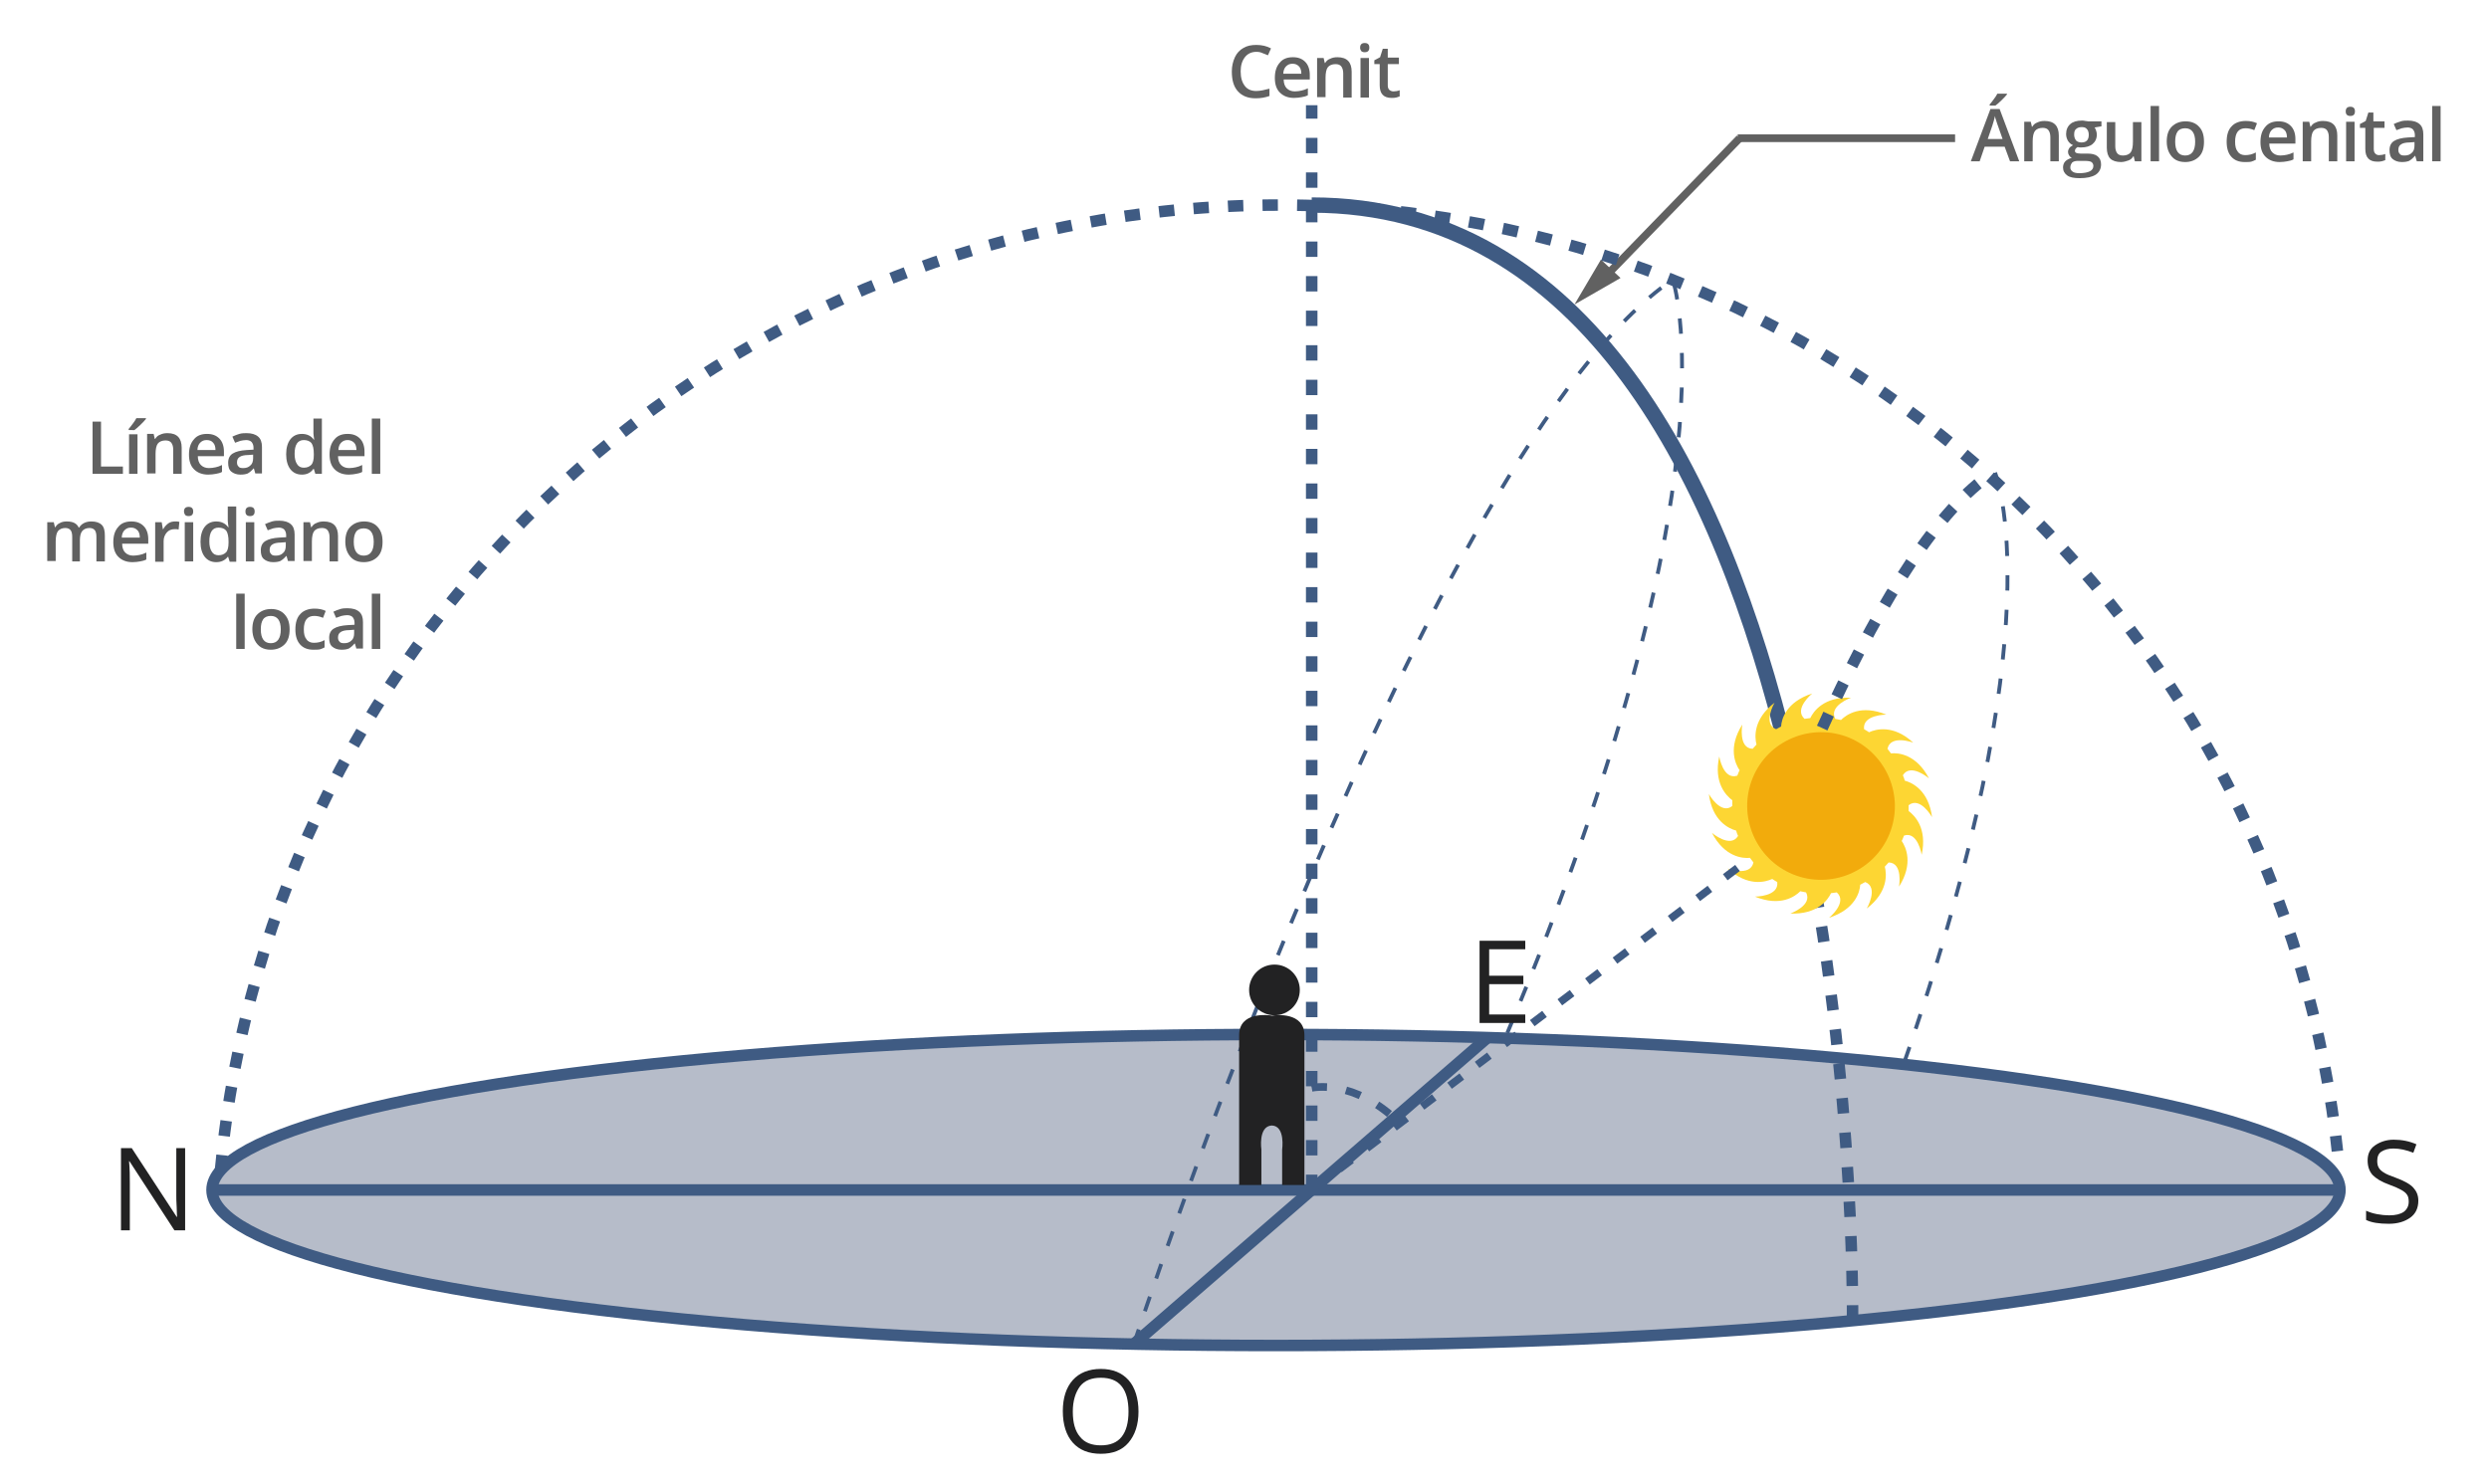<?xml version="1.0" encoding="utf-8"?>
<!-- Generator: Adobe Illustrator 14.0.0, SVG Export Plug-In . SVG Version: 6.00 Build 43363)  -->
<!DOCTYPE svg PUBLIC "-//W3C//DTD SVG 1.1//EN" "http://www.w3.org/Graphics/SVG/1.1/DTD/svg11.dtd">
<svg version="1.1" id="Capa_2" xmlns="http://www.w3.org/2000/svg" xmlns:xlink="http://www.w3.org/1999/xlink" x="0px" y="0px"
	 width="648px" height="386.5px" viewBox="0 0 648 386.5" style="enable-background:new 0 0 648 386.5;" xml:space="preserve">
<style type="text/css">
<![CDATA[
	.st0{fill:#B6BCC9;stroke:#3F5B83;stroke-width:3;}
	.st1{fill:none;stroke:#3F5B83;stroke-miterlimit:10;stroke-dasharray:4,5;}
	.st2{fill:none;stroke:#616161;stroke-width:2;}
	.st3{fill:#222223;}
	.st4{fill:#F2AB0C;}
	.st5{fill:#FDD633;}
	.st6{fill:#616161;}
	.st7{fill:none;stroke:#3F5B83;stroke-width:3;}
	.st8{fill:none;stroke:#3F5B83;stroke-width:4;}
	.st9{fill:none;stroke:#3F5B83;stroke-width:2;stroke-miterlimit:10;stroke-dasharray:4,5;}
	.st10{fill:none;stroke:#3F5B83;stroke-width:3;stroke-miterlimit:10;stroke-dasharray:4,5;}
]]>
</style>
<ellipse class="st0" cx="332.2" cy="309.9" rx="277" ry="40.5"/>
<line class="st7" x1="55.2" y1="309.9" x2="609.2" y2="309.9"/>
<line class="st7" x1="387.3" y1="270.2" x2="295.2" y2="350"/>
<path class="st1" d="M295.2,350c0,0,76.5-233.7,140.3-277.2c0,0,17.8,51.5-43.2,196.5"/>
<path class="st1" d="M519.4,123.1c0,0,16.3,39.2-24.1,154.9"/>
<line class="st10" x1="341.5" y1="309.9" x2="341.5" y2="27.4"/>
<path class="st10" d="M482.3,343.9c0,0,0.9-74-16.8-147.4"/>
<path class="st8" d="M465.5,196.6c-17.4-71.9-52.6-143.2-124-143.2"/>
<g>
	<line class="st2" x1="509" y1="36" x2="452.4" y2="36"/>
	<line class="st2" x1="452.9" y1="36" x2="417.1" y2="72.9"/>
	<polygon class="st6" points="421.9,72.4 416.8,67.6 409.9,79.3 	"/>
</g>
<g>
	<path class="st6" d="M327.1,13.5c-1.3,0-2.3,0.5-3,1.4c-0.7,0.9-1.1,2.1-1.1,3.7c0,1.7,0.4,2.9,1.1,3.8c0.7,0.9,1.7,1.3,3,1.3
		c0.6,0,1.1-0.1,1.7-0.2c0.5-0.1,1.1-0.3,1.7-0.4v1.9c-1.1,0.4-2.3,0.6-3.6,0.6c-2,0-3.5-0.6-4.6-1.8c-1.1-1.2-1.6-2.9-1.6-5.2
		c0-1.4,0.3-2.6,0.8-3.7c0.5-1.1,1.3-1.9,2.2-2.4c1-0.6,2.1-0.8,3.4-0.8c1.4,0,2.7,0.3,3.8,0.9l-0.8,1.8c-0.5-0.2-0.9-0.4-1.5-0.6
		C328.2,13.6,327.7,13.5,327.1,13.5z"/>
	<path class="st6" d="M336.9,25.5c-1.6,0-2.8-0.5-3.7-1.4c-0.9-0.9-1.3-2.2-1.3-3.8c0-1.7,0.4-3,1.3-4c0.8-1,2-1.4,3.4-1.4
		c1.4,0,2.4,0.4,3.2,1.2c0.8,0.8,1.2,2,1.2,3.4v1.2h-6.8c0,1,0.3,1.8,0.8,2.3c0.5,0.5,1.2,0.8,2.1,0.8c0.6,0,1.2-0.1,1.7-0.2
		c0.5-0.1,1.1-0.3,1.7-0.6v1.8c-0.5,0.3-1.1,0.4-1.6,0.5S337.6,25.5,336.9,25.5z M336.5,16.6c-0.7,0-1.2,0.2-1.7,0.7
		c-0.4,0.4-0.7,1.1-0.7,1.9h4.7c0-0.8-0.2-1.5-0.6-1.9C337.7,16.8,337.2,16.6,336.5,16.6z"/>
	<path class="st6" d="M351.9,25.4h-2.2v-6.3c0-0.8-0.2-1.4-0.5-1.8s-0.8-0.6-1.5-0.6c-0.9,0-1.6,0.3-2,0.8c-0.4,0.5-0.6,1.5-0.6,2.7
		v5.1h-2.2V15.1h1.7l0.3,1.3h0.1c0.3-0.5,0.7-0.9,1.3-1.1c0.6-0.3,1.2-0.4,1.9-0.4c2.5,0,3.7,1.3,3.7,3.8V25.4z"/>
	<path class="st6" d="M354.1,12.4c0-0.4,0.1-0.7,0.3-0.9c0.2-0.2,0.5-0.3,0.9-0.3c0.4,0,0.7,0.1,0.9,0.3c0.2,0.2,0.3,0.5,0.3,0.9
		c0,0.4-0.1,0.7-0.3,0.9c-0.2,0.2-0.5,0.3-0.9,0.3c-0.4,0-0.7-0.1-0.9-0.3C354.2,13,354.1,12.8,354.1,12.4z M356.4,25.4h-2.2V15.1
		h2.2V25.4z"/>
	<path class="st6" d="M362.8,23.8c0.5,0,1.1-0.1,1.6-0.3v1.6c-0.2,0.1-0.6,0.2-0.9,0.3c-0.4,0.1-0.8,0.1-1.2,0.1
		c-2.1,0-3.1-1.1-3.1-3.3v-5.5h-1.4v-1l1.5-0.8l0.7-2.2h1.3v2.3h2.9v1.7h-2.9v5.5c0,0.5,0.1,0.9,0.4,1.2
		C362.1,23.7,362.4,23.8,362.8,23.8z"/>
</g>
<g>
	<path class="st6" d="M523.3,42l-1.4-3.8h-5.2l-1.3,3.8h-2.3l5.1-13.6h2.4l5.1,13.6H523.3z M521.4,36.3l-1.3-3.7
		c-0.1-0.2-0.2-0.6-0.4-1.2c-0.2-0.5-0.3-0.9-0.3-1.2c-0.2,0.8-0.4,1.6-0.7,2.5l-1.2,3.5H521.4z M518,27.4v-0.2
		c0.4-0.4,0.7-0.9,1.1-1.4c0.4-0.5,0.7-1,0.9-1.4h2.5v0.2c-0.3,0.4-0.8,0.9-1.4,1.5c-0.6,0.6-1.2,1.1-1.6,1.4H518z"/>
	<path class="st6" d="M536,42h-2.2v-6.3c0-0.8-0.2-1.4-0.5-1.8s-0.8-0.6-1.5-0.6c-0.9,0-1.6,0.3-2,0.8c-0.4,0.5-0.6,1.5-0.6,2.7V42
		H527V31.7h1.7l0.3,1.3h0.1c0.3-0.5,0.7-0.9,1.3-1.1c0.6-0.3,1.2-0.4,1.9-0.4c2.5,0,3.7,1.3,3.7,3.8V42z"/>
	<path class="st6" d="M547.1,31.7v1.2l-1.8,0.3c0.2,0.2,0.3,0.5,0.4,0.8s0.2,0.6,0.2,1c0,1.1-0.4,1.9-1.1,2.5
		c-0.7,0.6-1.7,0.9-3,0.9c-0.3,0-0.6,0-0.9-0.1c-0.5,0.3-0.7,0.6-0.7,1c0,0.2,0.1,0.4,0.3,0.5c0.2,0.1,0.6,0.2,1.2,0.2h1.8
		c1.1,0,2,0.2,2.6,0.7c0.6,0.5,0.9,1.2,0.9,2.1c0,1.2-0.5,2.1-1.4,2.7c-1,0.6-2.3,0.9-4.2,0.9c-1.4,0-2.5-0.2-3.2-0.7
		c-0.7-0.5-1.1-1.2-1.1-2.1c0-0.6,0.2-1.2,0.6-1.6c0.4-0.4,1-0.7,1.7-0.9c-0.3-0.1-0.5-0.3-0.7-0.6c-0.2-0.3-0.3-0.6-0.3-0.9
		c0-0.4,0.1-0.7,0.3-1c0.2-0.3,0.5-0.5,1-0.8c-0.5-0.2-1-0.6-1.3-1.1c-0.3-0.5-0.5-1.1-0.5-1.8c0-1.1,0.4-2,1.1-2.6s1.7-0.9,3-0.9
		c0.3,0,0.6,0,0.9,0.1c0.3,0,0.6,0.1,0.7,0.1H547.1z M539,43.6c0,0.5,0.2,0.8,0.6,1.1c0.4,0.3,1,0.4,1.8,0.4c1.2,0,2.1-0.2,2.7-0.5
		c0.6-0.3,0.9-0.8,0.9-1.4c0-0.4-0.2-0.8-0.5-1c-0.3-0.2-0.9-0.3-1.8-0.3h-1.7c-0.6,0-1.1,0.1-1.5,0.4C539.2,42.7,539,43.1,539,43.6
		z M540,35.1c0,0.6,0.2,1.1,0.5,1.5c0.3,0.3,0.8,0.5,1.4,0.5c1.3,0,1.9-0.7,1.9-2c0-0.7-0.2-1.2-0.5-1.5c-0.3-0.4-0.8-0.5-1.4-0.5
		c-0.6,0-1.1,0.2-1.4,0.5C540.1,33.9,540,34.4,540,35.1z"/>
	<path class="st6" d="M555.8,42l-0.3-1.3h-0.1c-0.3,0.5-0.7,0.9-1.3,1.1s-1.2,0.4-1.9,0.4c-1.2,0-2.2-0.3-2.8-0.9
		c-0.6-0.6-0.9-1.6-0.9-2.8v-6.7h2.2v6.3c0,0.8,0.2,1.4,0.5,1.8c0.3,0.4,0.8,0.6,1.5,0.6c0.9,0,1.6-0.3,2-0.8
		c0.4-0.5,0.6-1.5,0.6-2.8v-5.1h2.2V42H555.8z"/>
	<path class="st6" d="M562.1,42h-2.2V27.6h2.2V42z"/>
	<path class="st6" d="M573.8,36.9c0,1.7-0.4,3-1.3,3.9c-0.9,0.9-2.1,1.4-3.6,1.4c-1,0-1.8-0.2-2.5-0.6c-0.7-0.4-1.3-1.1-1.7-1.9
		c-0.4-0.8-0.6-1.8-0.6-2.8c0-1.7,0.4-3,1.3-3.9c0.9-0.9,2.1-1.4,3.6-1.4c1.5,0,2.7,0.5,3.5,1.4C573.4,33.9,573.8,35.2,573.8,36.9z
		 M566.3,36.9c0,2.4,0.9,3.6,2.6,3.6c1.7,0,2.6-1.2,2.6-3.6c0-2.3-0.9-3.5-2.6-3.5c-0.9,0-1.6,0.3-2,0.9
		C566.5,34.9,566.3,35.7,566.3,36.9z"/>
	<path class="st6" d="M584.4,42.2c-1.6,0-2.7-0.5-3.5-1.4c-0.8-0.9-1.2-2.2-1.2-3.9c0-1.7,0.4-3.1,1.3-4c0.8-0.9,2.1-1.4,3.7-1.4
		c1.1,0,2.1,0.2,2.9,0.6l-0.7,1.8c-0.9-0.4-1.7-0.5-2.3-0.5c-1.8,0-2.7,1.2-2.7,3.5c0,1.2,0.2,2,0.7,2.6c0.4,0.6,1.1,0.9,1.9,0.9
		c1,0,1.9-0.2,2.8-0.7v1.9c-0.4,0.2-0.8,0.4-1.2,0.5S585,42.2,584.4,42.2z"/>
	<path class="st6" d="M593.5,42.2c-1.6,0-2.8-0.5-3.7-1.4c-0.9-0.9-1.3-2.2-1.3-3.8c0-1.7,0.4-3,1.3-4c0.8-1,2-1.4,3.4-1.4
		c1.4,0,2.4,0.4,3.2,1.2c0.8,0.8,1.2,2,1.2,3.4v1.2h-6.8c0,1,0.3,1.8,0.8,2.3c0.5,0.5,1.2,0.8,2.1,0.8c0.6,0,1.2-0.1,1.7-0.2
		c0.5-0.1,1.1-0.3,1.7-0.6v1.8c-0.5,0.3-1.1,0.4-1.6,0.5S594.2,42.2,593.5,42.2z M593.1,33.2c-0.7,0-1.2,0.2-1.7,0.7
		c-0.4,0.4-0.7,1.1-0.7,1.9h4.7c0-0.8-0.2-1.5-0.6-1.9C594.3,33.4,593.8,33.2,593.1,33.2z"/>
	<path class="st6" d="M608.5,42h-2.2v-6.3c0-0.8-0.2-1.4-0.5-1.8s-0.8-0.6-1.5-0.6c-0.9,0-1.6,0.3-2,0.8c-0.4,0.5-0.6,1.5-0.6,2.7
		V42h-2.2V31.7h1.7l0.3,1.3h0.1c0.3-0.5,0.7-0.9,1.3-1.1c0.6-0.3,1.2-0.4,1.9-0.4c2.5,0,3.7,1.3,3.7,3.8V42z"/>
	<path class="st6" d="M610.7,29c0-0.4,0.1-0.7,0.3-0.9c0.2-0.2,0.5-0.3,0.9-0.3c0.4,0,0.7,0.1,0.9,0.3c0.2,0.2,0.3,0.5,0.3,0.9
		c0,0.4-0.1,0.7-0.3,0.9c-0.2,0.2-0.5,0.3-0.9,0.3c-0.4,0-0.7-0.1-0.9-0.3C610.8,29.7,610.7,29.4,610.7,29z M613,42h-2.2V31.7h2.2
		V42z"/>
	<path class="st6" d="M619.4,40.4c0.5,0,1.1-0.1,1.6-0.3v1.6c-0.2,0.1-0.6,0.2-0.9,0.3c-0.4,0.1-0.8,0.1-1.2,0.1
		c-2.1,0-3.1-1.1-3.1-3.3v-5.5h-1.4v-1l1.5-0.8l0.7-2.2h1.3v2.3h2.9v1.7H618v5.5c0,0.5,0.1,0.9,0.4,1.2
		C618.7,40.3,619,40.4,619.4,40.4z"/>
	<path class="st6" d="M629.2,42l-0.4-1.4h-0.1c-0.5,0.6-1,1-1.5,1.3c-0.5,0.2-1.1,0.3-1.9,0.3c-1,0-1.8-0.3-2.4-0.8
		c-0.6-0.5-0.8-1.3-0.8-2.3c0-1.1,0.4-1.9,1.2-2.4c0.8-0.5,2-0.8,3.6-0.9l1.8-0.1v-0.5c0-0.7-0.2-1.1-0.5-1.5
		c-0.3-0.3-0.8-0.5-1.4-0.5c-0.5,0-1,0.1-1.5,0.2c-0.5,0.2-0.9,0.3-1.4,0.5l-0.7-1.6c0.6-0.3,1.2-0.5,1.8-0.7
		c0.7-0.2,1.3-0.2,1.9-0.2c1.3,0,2.3,0.3,3,0.9c0.7,0.6,1,1.5,1,2.7V42H629.2z M626,40.5c0.8,0,1.4-0.2,1.9-0.7
		c0.5-0.4,0.7-1.1,0.7-1.9v-0.9l-1.3,0.1c-1,0-1.8,0.2-2.2,0.5c-0.5,0.3-0.7,0.8-0.7,1.4c0,0.5,0.1,0.8,0.4,1.1
		C625,40.4,625.4,40.5,626,40.5z"/>
	<path class="st6" d="M635.4,42h-2.2V27.6h2.2V42z"/>
</g>
<g>
	<path class="st6" d="M24.1,123.4v-13.6h2.2v11.7H32v1.9H24.1z"/>
	<path class="st6" d="M33.5,111.9v-0.2c0.4-0.4,0.7-0.9,1.1-1.4c0.4-0.5,0.7-1,0.9-1.4H38v0.2c-0.3,0.4-0.8,0.9-1.4,1.5
		c-0.6,0.6-1.2,1.1-1.6,1.4H33.5z M35.8,123.4h-2.2v-10.3h2.2V123.4z"/>
	<path class="st6" d="M47.3,123.4h-2.2v-6.3c0-0.8-0.2-1.4-0.5-1.8s-0.8-0.6-1.5-0.6c-0.9,0-1.6,0.3-2,0.8c-0.4,0.5-0.6,1.5-0.6,2.7
		v5.1h-2.2v-10.3H40l0.3,1.3h0.1c0.3-0.5,0.7-0.9,1.3-1.1c0.6-0.3,1.2-0.4,1.9-0.4c2.5,0,3.7,1.3,3.7,3.8V123.4z"/>
	<path class="st6" d="M54.2,123.6c-1.6,0-2.8-0.5-3.7-1.4c-0.9-0.9-1.3-2.2-1.3-3.8c0-1.7,0.4-3,1.3-4c0.8-1,2-1.4,3.4-1.4
		c1.4,0,2.4,0.4,3.2,1.2c0.8,0.8,1.2,2,1.2,3.4v1.2h-6.8c0,1,0.3,1.8,0.8,2.3c0.5,0.5,1.2,0.8,2.1,0.8c0.6,0,1.2-0.1,1.7-0.2
		c0.5-0.1,1.1-0.3,1.7-0.6v1.8c-0.5,0.3-1.1,0.4-1.6,0.5S54.9,123.6,54.2,123.6z M53.8,114.6c-0.7,0-1.2,0.2-1.7,0.7
		c-0.4,0.4-0.7,1.1-0.7,1.9h4.7c0-0.8-0.2-1.5-0.6-1.9C55.1,114.8,54.5,114.6,53.8,114.6z"/>
	<path class="st6" d="M66.5,123.4l-0.4-1.4H66c-0.5,0.6-1,1-1.5,1.3c-0.5,0.2-1.1,0.3-1.9,0.3c-1,0-1.8-0.3-2.4-0.8
		c-0.6-0.5-0.8-1.3-0.8-2.3c0-1.1,0.4-1.9,1.2-2.4c0.8-0.5,2-0.8,3.6-0.9l1.8-0.1v-0.5c0-0.7-0.2-1.1-0.5-1.5
		c-0.3-0.3-0.8-0.5-1.4-0.5c-0.5,0-1,0.1-1.5,0.2c-0.5,0.2-0.9,0.3-1.4,0.5l-0.7-1.6c0.6-0.3,1.2-0.5,1.8-0.7
		c0.7-0.2,1.3-0.2,1.9-0.2c1.3,0,2.3,0.3,3,0.9c0.7,0.6,1,1.5,1,2.7v6.9H66.5z M63.3,121.9c0.8,0,1.4-0.2,1.9-0.7
		c0.5-0.4,0.7-1.1,0.7-1.9v-0.9l-1.3,0.1c-1,0-1.8,0.2-2.2,0.5c-0.5,0.3-0.7,0.8-0.7,1.4c0,0.5,0.1,0.8,0.4,1.1
		C62.3,121.8,62.7,121.9,63.3,121.9z"/>
	<path class="st6" d="M78.6,123.6c-1.3,0-2.3-0.5-3-1.4s-1.1-2.2-1.1-3.9c0-1.7,0.4-3,1.1-3.9c0.7-0.9,1.7-1.4,3-1.4
		c1.3,0,2.4,0.5,3.1,1.5h0.1c-0.1-0.7-0.2-1.3-0.2-1.7V109h2.2v14.4h-1.7l-0.4-1.3h-0.1C80.9,123.1,79.9,123.6,78.6,123.6z
		 M79.1,121.8c0.9,0,1.5-0.3,2-0.8c0.4-0.5,0.6-1.3,0.6-2.5v-0.3c0-1.3-0.2-2.2-0.6-2.8c-0.4-0.5-1.1-0.8-2-0.8
		c-0.8,0-1.4,0.3-1.8,0.9c-0.4,0.6-0.6,1.5-0.6,2.7c0,1.1,0.2,2,0.6,2.6C77.7,121.5,78.3,121.8,79.1,121.8z"/>
	<path class="st6" d="M90.8,123.6c-1.6,0-2.8-0.5-3.7-1.4c-0.9-0.9-1.3-2.2-1.3-3.8c0-1.7,0.4-3,1.3-4c0.8-1,2-1.4,3.4-1.4
		c1.4,0,2.4,0.4,3.2,1.2c0.8,0.8,1.2,2,1.2,3.4v1.2H88c0,1,0.3,1.8,0.8,2.3c0.5,0.5,1.2,0.8,2.1,0.8c0.6,0,1.2-0.1,1.7-0.2
		c0.5-0.1,1.1-0.3,1.7-0.6v1.8c-0.5,0.3-1.1,0.4-1.6,0.5S91.5,123.6,90.8,123.6z M90.5,114.6c-0.7,0-1.2,0.2-1.7,0.7
		c-0.4,0.4-0.7,1.1-0.7,1.9h4.7c0-0.8-0.2-1.5-0.6-1.9C91.7,114.8,91.1,114.6,90.5,114.6z"/>
	<path class="st6" d="M99,123.4h-2.2V109H99V123.4z"/>
	<path class="st6" d="M21,146.2h-2.2v-6.3c0-0.8-0.1-1.4-0.4-1.8c-0.3-0.4-0.8-0.6-1.4-0.6c-0.8,0-1.5,0.3-1.9,0.8
		c-0.4,0.5-0.6,1.5-0.6,2.7v5.1h-2.2V136h1.7l0.3,1.3h0.1c0.3-0.5,0.7-0.9,1.2-1.1c0.5-0.3,1.1-0.4,1.8-0.4c1.6,0,2.6,0.5,3.1,1.6
		h0.1c0.3-0.5,0.7-0.9,1.3-1.2c0.6-0.3,1.2-0.4,1.9-0.4c1.2,0,2.1,0.3,2.7,0.9c0.6,0.6,0.8,1.6,0.8,2.8v6.7h-2.2v-6.3
		c0-0.8-0.1-1.4-0.4-1.8c-0.3-0.4-0.8-0.6-1.4-0.6c-0.8,0-1.5,0.3-1.9,0.8c-0.4,0.5-0.6,1.3-0.6,2.4V146.2z"/>
	<path class="st6" d="M34.5,146.4c-1.6,0-2.8-0.5-3.7-1.4c-0.9-0.9-1.3-2.2-1.3-3.8c0-1.7,0.4-3,1.3-4c0.8-1,2-1.4,3.4-1.4
		c1.4,0,2.4,0.4,3.2,1.2c0.8,0.8,1.2,2,1.2,3.4v1.2h-6.8c0,1,0.3,1.8,0.8,2.3c0.5,0.5,1.2,0.8,2.1,0.8c0.6,0,1.2-0.1,1.7-0.2
		c0.5-0.1,1.1-0.3,1.7-0.6v1.8c-0.5,0.3-1.1,0.4-1.6,0.5S35.2,146.4,34.5,146.4z M34.1,137.4c-0.7,0-1.2,0.2-1.7,0.7
		c-0.4,0.4-0.7,1.1-0.7,1.9h4.7c0-0.8-0.2-1.5-0.6-1.9C35.3,137.6,34.8,137.4,34.1,137.4z"/>
	<path class="st6" d="M45.6,135.8c0.4,0,0.8,0,1.1,0.1l-0.2,2c-0.3-0.1-0.6-0.1-1-0.1c-0.9,0-1.6,0.3-2.1,0.9
		c-0.5,0.6-0.8,1.3-0.8,2.2v5.4h-2.2V136h1.7l0.3,1.8h0.1c0.3-0.6,0.8-1.1,1.3-1.5C44.4,135.9,45,135.8,45.6,135.8z"/>
	<path class="st6" d="M47.9,133.2c0-0.4,0.1-0.7,0.3-0.9c0.2-0.2,0.5-0.3,0.9-0.3c0.4,0,0.7,0.1,0.9,0.3c0.2,0.2,0.3,0.5,0.3,0.9
		c0,0.4-0.1,0.7-0.3,0.9c-0.2,0.2-0.5,0.3-0.9,0.3c-0.4,0-0.7-0.1-0.9-0.3C48.1,133.9,47.9,133.6,47.9,133.2z M50.3,146.2h-2.2V136
		h2.2V146.2z"/>
	<path class="st6" d="M56.3,146.4c-1.3,0-2.3-0.5-3-1.4s-1.1-2.2-1.1-3.9c0-1.7,0.4-3,1.1-3.9c0.7-0.9,1.7-1.4,3-1.4
		c1.3,0,2.4,0.5,3.1,1.5h0.1c-0.1-0.7-0.2-1.3-0.2-1.7v-3.7h2.2v14.4h-1.7l-0.4-1.3h-0.1C58.6,145.9,57.6,146.4,56.3,146.4z
		 M56.9,144.6c0.9,0,1.5-0.3,2-0.8c0.4-0.5,0.6-1.3,0.6-2.5v-0.3c0-1.3-0.2-2.2-0.6-2.8c-0.4-0.5-1.1-0.8-2-0.8
		c-0.8,0-1.4,0.3-1.8,0.9c-0.4,0.6-0.6,1.5-0.6,2.7c0,1.1,0.2,2,0.6,2.6C55.5,144.3,56.1,144.6,56.9,144.6z"/>
	<path class="st6" d="M63.9,133.2c0-0.4,0.1-0.7,0.3-0.9c0.2-0.2,0.5-0.3,0.9-0.3c0.4,0,0.7,0.1,0.9,0.3c0.2,0.2,0.3,0.5,0.3,0.9
		c0,0.4-0.1,0.7-0.3,0.9c-0.2,0.2-0.5,0.3-0.9,0.3c-0.4,0-0.7-0.1-0.9-0.3C64,133.9,63.9,133.6,63.9,133.2z M66.2,146.2H64V136h2.2
		V146.2z"/>
	<path class="st6" d="M75,146.2l-0.4-1.4h-0.1c-0.5,0.6-1,1-1.5,1.3c-0.5,0.2-1.1,0.3-1.9,0.3c-1,0-1.8-0.3-2.4-0.8
		c-0.6-0.5-0.8-1.3-0.8-2.3c0-1.1,0.4-1.9,1.2-2.4c0.8-0.5,2-0.8,3.6-0.9l1.8-0.1v-0.5c0-0.7-0.2-1.1-0.5-1.5
		c-0.3-0.3-0.8-0.5-1.4-0.5c-0.5,0-1,0.1-1.5,0.2c-0.5,0.2-0.9,0.3-1.4,0.5l-0.7-1.6c0.6-0.3,1.2-0.5,1.8-0.7
		c0.7-0.2,1.3-0.2,1.9-0.2c1.3,0,2.3,0.3,3,0.9c0.7,0.6,1,1.5,1,2.7v6.9H75z M71.8,144.7c0.8,0,1.4-0.2,1.9-0.7
		c0.5-0.4,0.7-1.1,0.7-1.9v-0.9l-1.3,0.1c-1,0-1.8,0.2-2.2,0.5c-0.5,0.3-0.7,0.8-0.7,1.4c0,0.5,0.1,0.8,0.4,1.1
		C70.8,144.6,71.2,144.7,71.8,144.7z"/>
	<path class="st6" d="M88,146.2h-2.2v-6.3c0-0.8-0.2-1.4-0.5-1.8s-0.8-0.6-1.5-0.6c-0.9,0-1.6,0.3-2,0.8c-0.4,0.5-0.6,1.5-0.6,2.7
		v5.1H79V136h1.7l0.3,1.3h0.1c0.3-0.5,0.7-0.9,1.3-1.1c0.6-0.3,1.2-0.4,1.9-0.4c2.5,0,3.7,1.3,3.7,3.8V146.2z"/>
	<path class="st6" d="M99.6,141.1c0,1.7-0.4,3-1.3,3.9c-0.9,0.9-2.1,1.4-3.6,1.4c-1,0-1.8-0.2-2.5-0.6c-0.7-0.4-1.3-1.1-1.7-1.9
		c-0.4-0.8-0.6-1.8-0.6-2.8c0-1.7,0.4-3,1.3-3.9c0.9-0.9,2.1-1.4,3.6-1.4c1.5,0,2.7,0.5,3.5,1.4C99.2,138.2,99.6,139.4,99.6,141.1z
		 M92.1,141.1c0,2.4,0.9,3.6,2.6,3.6c1.7,0,2.6-1.2,2.6-3.6c0-2.3-0.9-3.5-2.6-3.5c-0.9,0-1.6,0.3-2,0.9
		C92.3,139.1,92.1,139.9,92.1,141.1z"/>
	<path class="st6" d="M63.7,169h-2.2v-14.4h2.2V169z"/>
	<path class="st6" d="M75.4,163.9c0,1.7-0.4,3-1.3,3.9c-0.9,0.9-2.1,1.4-3.6,1.4c-1,0-1.8-0.2-2.5-0.6c-0.7-0.4-1.3-1.1-1.7-1.9
		c-0.4-0.8-0.6-1.8-0.6-2.8c0-1.7,0.4-3,1.3-3.9c0.9-0.9,2.1-1.4,3.6-1.4c1.5,0,2.7,0.5,3.5,1.4C75,161,75.4,162.2,75.4,163.9z
		 M67.9,163.9c0,2.4,0.9,3.6,2.6,3.6c1.7,0,2.6-1.2,2.6-3.6c0-2.3-0.9-3.5-2.6-3.5c-0.9,0-1.6,0.3-2,0.9
		C68.1,161.9,67.9,162.7,67.9,163.9z"/>
	<path class="st6" d="M81.6,169.2c-1.6,0-2.7-0.5-3.5-1.4c-0.8-0.9-1.2-2.2-1.2-3.9c0-1.7,0.4-3.1,1.3-4c0.8-0.9,2.1-1.4,3.7-1.4
		c1.1,0,2.1,0.2,2.9,0.6l-0.7,1.8c-0.9-0.4-1.7-0.5-2.3-0.5c-1.8,0-2.7,1.2-2.7,3.5c0,1.2,0.2,2,0.7,2.6c0.4,0.6,1.1,0.9,1.9,0.9
		c1,0,1.9-0.2,2.8-0.7v1.9c-0.4,0.2-0.8,0.4-1.2,0.5S82.2,169.2,81.6,169.2z"/>
	<path class="st6" d="M92.8,169l-0.4-1.4h-0.1c-0.5,0.6-1,1-1.5,1.3c-0.5,0.2-1.1,0.3-1.9,0.3c-1,0-1.8-0.3-2.4-0.8
		c-0.6-0.5-0.8-1.3-0.8-2.3c0-1.1,0.4-1.9,1.2-2.4c0.8-0.5,2-0.8,3.6-0.9l1.8-0.1v-0.5c0-0.7-0.2-1.1-0.5-1.5
		c-0.3-0.3-0.8-0.5-1.4-0.5c-0.5,0-1,0.1-1.5,0.2c-0.5,0.2-0.9,0.3-1.4,0.5l-0.7-1.6c0.6-0.3,1.2-0.5,1.8-0.7
		c0.7-0.2,1.3-0.2,1.9-0.2c1.3,0,2.3,0.3,3,0.9c0.7,0.6,1,1.5,1,2.7v6.9H92.8z M89.6,167.5c0.8,0,1.4-0.2,1.9-0.7
		c0.5-0.4,0.7-1.1,0.7-1.9v-0.9l-1.3,0.1c-1,0-1.8,0.2-2.2,0.5c-0.5,0.3-0.7,0.8-0.7,1.4c0,0.5,0.1,0.8,0.4,1.1
		C88.6,167.4,89,167.5,89.6,167.5z"/>
	<path class="st6" d="M99,169h-2.2v-14.4H99V169z"/>
</g>
<g>
	<path class="st3" d="M296.4,367.6c0,3.4-0.9,6.1-2.6,8.1c-1.7,2-4.1,2.9-7.2,2.9c-3.2,0-5.6-1-7.3-2.9c-1.7-1.9-2.6-4.7-2.6-8.2
		c0-3.5,0.9-6.2,2.6-8.1c1.7-1.9,4.2-2.9,7.3-2.9c3.1,0,5.5,1,7.2,2.9S296.4,364.2,296.4,367.6z M279.3,367.6c0,2.9,0.6,5.1,1.9,6.6
		c1.2,1.5,3,2.2,5.4,2.2c2.4,0,4.2-0.7,5.4-2.2s1.8-3.7,1.8-6.6c0-2.9-0.6-5.1-1.8-6.6c-1.2-1.5-3-2.2-5.4-2.2
		c-2.4,0-4.2,0.7-5.4,2.2C280,362.6,279.3,364.8,279.3,367.6z"/>
</g>
<g>
	<path class="st3" d="M629.6,312.7c0,1.9-0.7,3.4-2.1,4.4s-3.2,1.6-5.6,1.6c-2.5,0-4.5-0.3-5.9-1v-2.4c0.9,0.4,1.8,0.7,2.9,0.9
		s2.1,0.3,3.1,0.3c1.7,0,2.9-0.3,3.8-0.9c0.8-0.6,1.3-1.5,1.3-2.6c0-0.7-0.1-1.4-0.4-1.8c-0.3-0.5-0.8-0.9-1.5-1.3s-1.8-0.9-3.2-1.4
		c-2-0.7-3.4-1.6-4.3-2.5c-0.9-1-1.3-2.3-1.3-3.8c0-1.7,0.6-3,1.9-3.9s2.9-1.5,4.9-1.5c2.1,0,4.1,0.4,5.9,1.2l-0.8,2.2
		c-1.8-0.7-3.5-1.1-5.2-1.1c-1.3,0-2.3,0.3-3.1,0.8s-1.1,1.4-1.1,2.4c0,0.7,0.1,1.3,0.4,1.8c0.3,0.5,0.7,0.9,1.4,1.3
		c0.6,0.4,1.6,0.8,3,1.3c2.2,0.8,3.8,1.7,4.6,2.6S629.6,311.2,629.6,312.7z"/>
</g>
<g>
	<path class="st3" d="M48.2,320.4h-2.8l-11.7-18h-0.1c0.2,2.1,0.2,4,0.2,5.8v12.2h-2.3V299h2.8L46,316.9h0.1c0-0.3-0.1-1.1-0.1-2.5
		c-0.1-1.4-0.1-2.5-0.1-3.1V299h2.3V320.4z"/>
</g>
<g>
	<path class="st3" d="M397.1,266.4h-11.9V245h11.9v2.2h-9.4v6.9h8.9v2.2h-8.9v7.9h9.4V266.4z"/>
</g>
<path class="st10" d="M57.4,304.8c12.9-141,131.5-251.4,275.8-251.4c143.4,0,261.4,109,275.6,248.7"/>
<g>
	<path class="st5" d="M500.3,222.6c1.5-6.9-1.8-10.2-3.4-11.4c0-0.5,0-1,0-1.5c3-2.4,6.1,3.1,6.1,3.1c-0.9-7-5.2-9-7.1-9.5
		c-0.1-0.5-0.3-0.9-0.5-1.4c2-3.3,6.8,0.8,6.8,0.8c-3.3-6.3-8-6.7-9.9-6.5c-0.3-0.4-0.6-0.8-0.9-1.2c0.8-3.8,6.7-1.6,6.7-1.6
		c-5.2-4.8-9.8-3.5-11.5-2.7c-0.4-0.3-0.8-0.5-1.3-0.8c-0.5-3.8,5.8-3.8,5.8-3.8c-6.6-2.7-10.4,0-11.8,1.4c-0.5-0.1-1-0.2-1.5-0.3
		c-1.8-3.4,4.1-5.5,4.1-5.5c-7.1-0.3-9.8,3.6-10.6,5.3c-0.5,0.1-1,0.1-1.5,0.2c-2.9-2.6,2-6.6,2-6.6c-6.8,2.2-8,6.7-8.1,8.6
		c-0.4,0.2-0.9,0.5-1.3,0.7c-3.6-1.4-0.4-6.9-0.4-6.9c-5.6,4.3-5.2,9-4.7,10.9c-0.3,0.4-0.7,0.7-1,1.1c-3.8-0.1-2.7-6.3-2.7-6.3
		c-3.8,6-1.8,10.3-0.7,11.9c-0.1,0.1-0.1,0.3-0.2,0.4c-0.1,0.3-0.3,0.7-0.4,1c-3.7,1.2-4.7-5-4.7-5c-1.5,6.9,1.8,10.2,3.4,11.4
		c0,0.5,0,1,0,1.5c-3,2.4-6.1-3.1-6.1-3.1c0.9,7,5.2,9,7.1,9.5c0.1,0.5,0.3,0.9,0.5,1.4c-2,3.3-6.8-0.8-6.8-0.8
		c3.3,6.3,8,6.7,9.9,6.5c0.3,0.4,0.6,0.8,0.9,1.2c-0.8,3.8-6.7,1.6-6.7,1.6c5.3,4.8,9.8,3.5,11.6,2.7c0.4,0.3,0.8,0.5,1.3,0.8
		c0.5,3.8-5.8,3.8-5.8,3.8c6.6,2.7,10.4,0,11.8-1.4c0.5,0.1,1,0.2,1.5,0.3c1.8,3.4-4.1,5.5-4.1,5.5c7.1,0.3,9.8-3.6,10.6-5.3
		c0.5-0.1,1-0.1,1.5-0.2c2.9,2.6-2,6.6-2,6.6c6.8-2.2,8-6.7,8.1-8.6c0.4-0.2,0.9-0.5,1.3-0.7c3.6,1.4,0.4,6.9,0.4,6.9
		c5.6-4.3,5.2-9,4.7-10.9c0.3-0.4,0.7-0.7,1-1.1c3.8,0.1,2.7,6.3,2.7,6.3c3.8-6,1.8-10.3,0.7-11.9c0.1-0.1,0.1-0.3,0.2-0.4
		c0.1-0.3,0.3-0.7,0.4-1C499.3,216.4,500.3,222.6,500.3,222.6"/>
	<path class="st4" d="M491.9,217.2c-4,9.8-15.3,14.5-25.1,10.5c-9.8-4-14.5-15.3-10.5-25.1c4-9.8,15.3-14.5,25.1-10.5
		C491.2,196.2,495.9,207.4,491.9,217.2"/>
</g>
<g>
	<path class="st3" d="M322.6,269.6c0,6.6,0,39,0,39h5.8v-9.2c0,0-0.9-6.1,2.7-6.3c3.6,0.1,2.7,6.3,2.7,6.3v9.2h5.8c0,0,0-32.5,0-39
		c0-6.1-7.5-5.3-8.4-5.1C330.1,264.3,322.6,263.4,322.6,269.6z"/>
	<path class="st3" d="M325.2,257.8c0,3.6,2.9,6.6,6.6,6.6c3.6,0,6.6-2.9,6.6-6.6c0-3.6-2.9-6.6-6.6-6.6
		C328.1,251.2,325.2,254.2,325.2,257.8z"/>
</g>
<line class="st9" x1="341.5" y1="309.9" x2="455.7" y2="223.5"/>
<path class="st9" d="M341.5,283.3c0,0,11-2.6,23,9.3"/>
<path class="st10" d="M474.4,189.6c13.1-28.9,27.5-53.5,41.8-64.6"/>
</svg>
